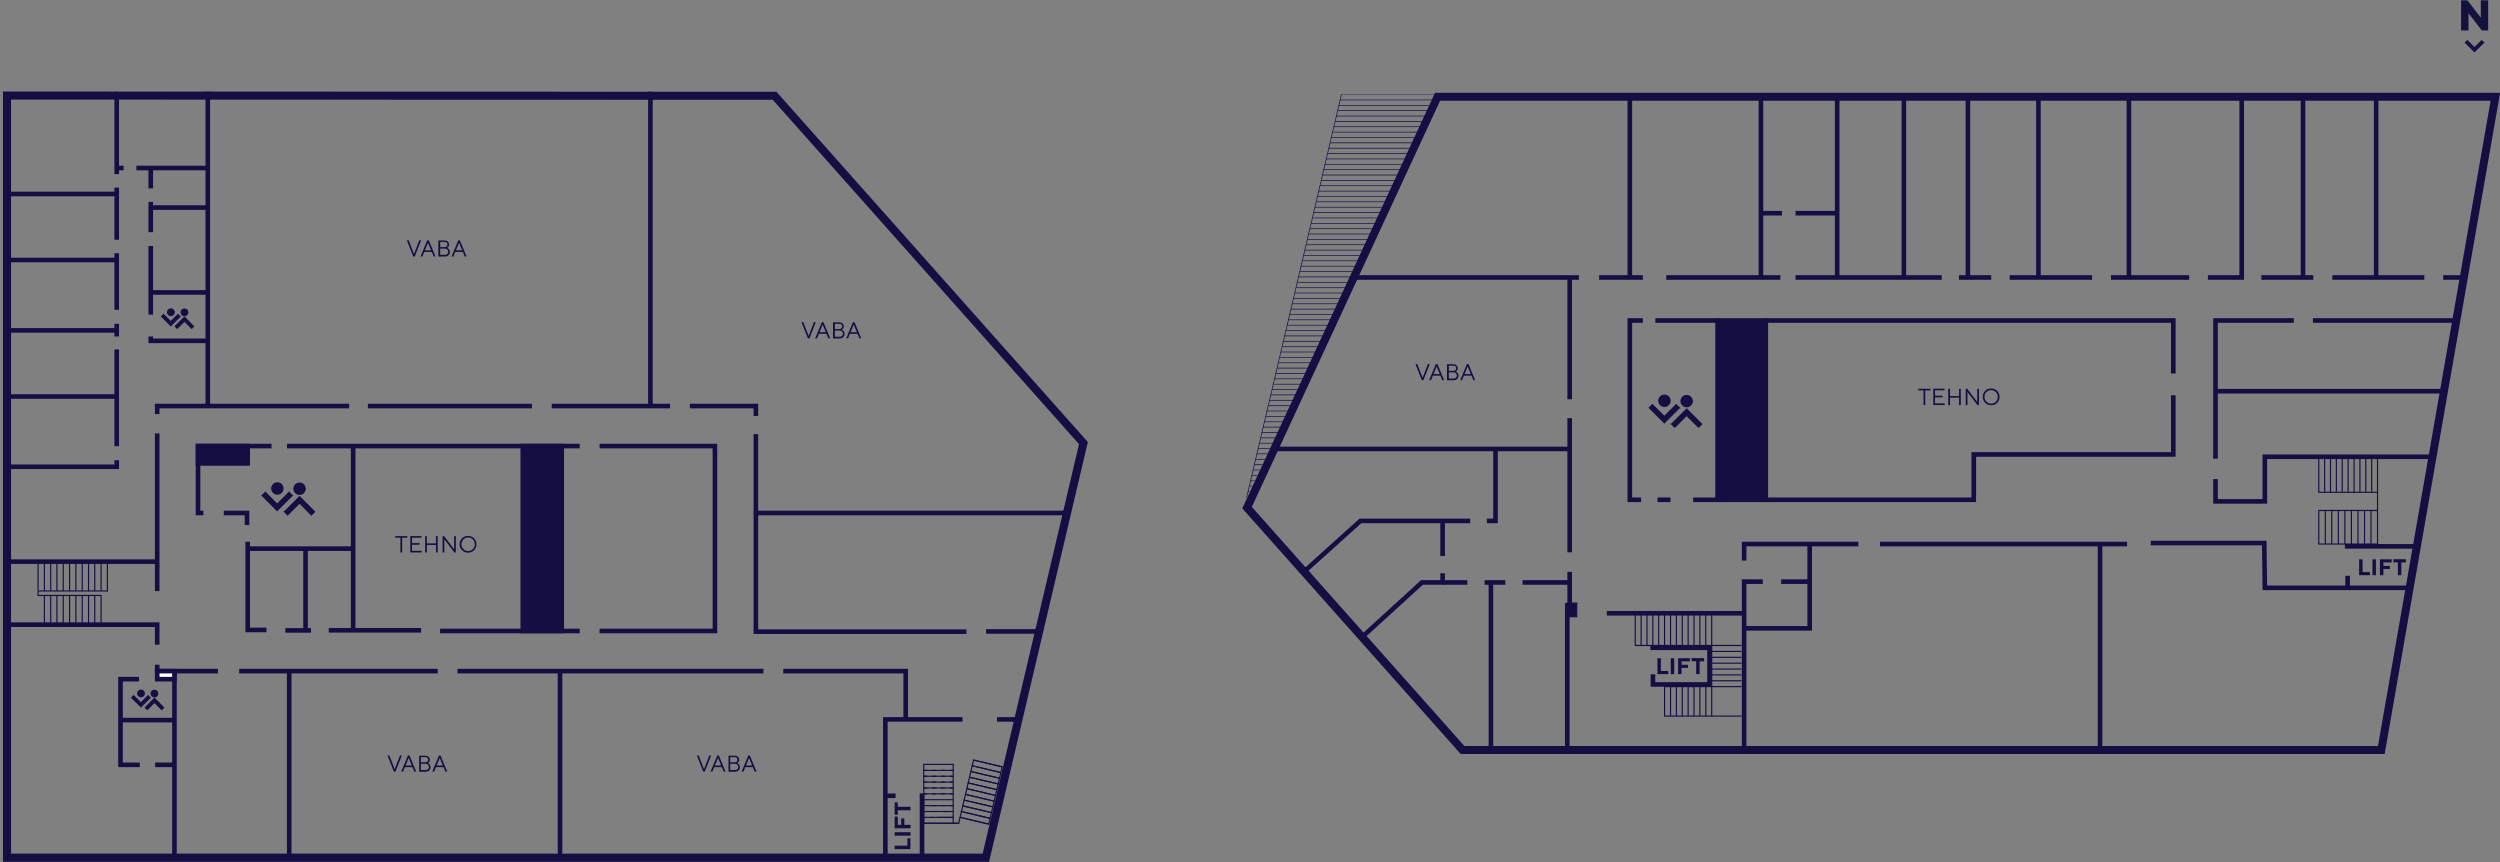 <?xml version="1.0" encoding="UTF-8"?> <svg xmlns="http://www.w3.org/2000/svg" xmlns:xlink="http://www.w3.org/1999/xlink" id="Layer_1" version="1.1" viewBox="0 0 2174 750"><rect x="0" y="0" width="2174" height="750" fill="#808080" stroke="none"/><defs><style> .st0 { stroke-width: .6px; } .st0, .st1, .st2, .st3, .st4, .st5, .st6, .st7, .st8, .st9 { stroke: #140e43; } .st0, .st2, .st10, .st3, .st8, .st9 { fill: none; } .st0, .st9 { stroke-linecap: round; stroke-linejoin: round; } .st11, .st1, .st6 { fill: #140e43; } .st1, .st2, .st3, .st4, .st5, .st6, .st7, .st8 { stroke-miterlimit: 10; } .st3 { stroke-width: 7px; } .st12 { clip-path: url(#clippath-1); } .st4 { fill: #14113a; } .st5 { fill: #14103b; } .st6, .st7, .st8 { stroke-width: 4px; } .st7 { fill: #fff; } .st13 { clip-path: url(#clippath); } </style><clipPath id="clippath"><rect class="st10" y="0" width="2174" height="750"></rect></clipPath><clipPath id="clippath-1"><polygon class="st10" points="1084.1 432.5 1166.5 82.2 1255 82.2 1084.1 432.5"></polygon></clipPath></defs><g class="st13"><g><path class="st3" d="M6.2,166.7v4.1M6.2,342.8v4.1"></path><path class="st8" d="M1531.3,84.1v157.2M1417.3,84.1v157.2M1597.6,84.1v157.2M1655.6,84.1v157.2M1711.3,84.1v157.2M1772.6,84.1v157.2M1851.3,84.1v157.2M1889.9,343.7v51.5h-173.5v39.4h-180.9v-155.9h354.4v46.1M1397.3,533.3h119.4M1826.2,473.1v179.4"></path><path class="st6" d="M1493.7,278.7v155.9h41.8v-155.9h-41.8Z"></path><path class="st8" d="M1472.4,434.6h21.6v-155.9h-54.5M1441.4,434.6h11.3M1428.6,278.7h-11.3v155.9h9.8"></path><path class="st9" d="M871.5,666.8l-24.9-5.9M845.4,665.9l24.9,5.9M844.2,670.9l24.9,5.8M843.1,675.9l24.9,5.8M841.9,680.8l24.9,5.9M840.7,685.8l24.9,5.9M839.6,690.8l24.9,5.9M838.4,695.8l24.9,5.8M837.2,700.8l24.9,5.8M836,705.7l24.9,5.9M834.9,710.7l24.9,5.9M833.7,715.9h-30.4M828.9,710.8h-12.8M811.2,710.8h-1.6M824,705.7h-4.1M815.1,705.7h-2.9M828.9,700.6h-2.7M821.4,700.6h-2.9M813.8,700.6h-3M828.9,690.3h-2.7M821.4,690.3h-2.9M813.8,690.3h-3M806.1,690.3h-2.8M828.9,685.2h-2.7M821.4,685.2h-2.9M813.8,685.2h-3M806.1,685.2h-2.8M828.9,680.1h-2.7M821.4,680.1h-2.9M813.8,680.1h-3M806.1,680.1h-2.8M828.9,675h-2.7M821.4,675h-2.9M813.8,675h-3M806.1,675h-2.8M828.9,669.9h-2.7M821.4,669.9h-2.9M813.8,669.9h-3M806.1,669.9h-2.8M828.9,664.7h-25.6"></path><path class="st9" d="M834.9,710.8l11.7-49.8,24.9,5.9-11.7,49.8-24.9-5.9Z"></path><path class="st9" d="M870.3,671.8l-24.9-5.9M869.1,676.7l-24.9-5.8M868,681.7l-24.9-5.8M866.8,686.7l-24.9-5.9M865.6,691.7l-24.9-5.9M864.5,696.7l-24.9-5.9M863.3,701.6l-24.9-5.8M862.1,706.6l-24.9-5.8M860.9,711.6l-24.9-5.9M834.8,711.2l-1.1,4.7h-4.8M828.9,715.9h-25.6v-51.2M828.9,715.9v-51.2M803.3,710.8h25.6M803.3,705.7h25.6M803.3,700.6h25.6M803.3,695.4h25.6M803.3,690.3h25.6M803.3,685.2h25.6M803.3,680.1h25.6M803.3,675h25.6M803.3,669.9h25.6"></path><path class="st8" d="M801.8,745.2v-55.3"></path><path class="st9" d="M1457.8,542.2v-7.9,26.3M1447.5,542.2v-7.9,27-13.1M1462.9,555v-20.7,26.3M1468,560.6v-26.3M1473.1,560.6v-26.3M1478.2,560.6v-26.3M1483.3,560.6v-26.3M1488.5,559.9v-25.6,87.7M1488.5,560.6v.7h25.5-92M1488.5,566.5h25.5M1488.5,571.6h25.5M1488.5,576.7h25.5M1488.5,581.8h25.5M1488.5,586.9h25.5M1488.5,592h25.5M1514,597.1h-30.6M1514,622.7h-66.5v-25.6h5.2M1483.4,597.1v25.6M1483.4,597.1h-5.2M1478.2,597.1v25.6M1478.2,597.1h-5.1M1473.1,597.1v25.6M1473.1,597.1h-5.1M1468,597.1v25.6M1468,597.1h-5.1M1462.9,597.1v25.6M1462.9,597.1h-5.1M1457.8,597.1v25.6M1457.8,597.1h-5.1M1452.7,597.1v25.6M1422,534.3v26.3M1427.1,560.6v-26.3M1432.2,560.6v-26.3M1437.3,560.6v-26.3M1442.4,560.6v-26.3M1452.7,555v-20.7,26.7"></path><path class="st8" d="M1435.2,563.3h51.4v31.9h-49.2v-8.8M2116.3,397.2h-146.8v38.8h-42.9v-19.4M1849.7,473.1h-214.9M1616,473.1h-99.3v14.4M1573.7,505.8h-24.8M1532.9,505.8h-16.2v146.7M2108.2,241.3h-80M2142.6,241.3h-18M2102.1,475.1h-63M180.7,352.2V79.8M565.6,352.2V79.8M136.7,514v-137.1M151.7,746.7v-163.2M487,746.7v-163.2M101.5,151.4v-71.6M101.5,208.5v-45.4M131.1,163.8v-17.7M131.1,201.9v-26.3M131.1,273.6v-59.7M101.5,269.4v-49.2M101.5,292.6v-11M101.5,388v-84.1M1362.9,524.4v128.1"></path><path class="st9" d="M2016.4,398.9v29.2h51.1M2021.5,428.1v-29.2M2026.6,428.1v-29.2M2031.7,428.1v-29.2M2036.8,428.1v-29.2M2041.9,413.5v14.6-29.2,9.1M2047.1,422.6v-23.7,29.2M2052.2,428.1v-29.2M2057.3,428.1v-29.2M2062.4,428.1v-29.2M2067.5,398.9v74.2h-51.1M2061.8,443.9v29.2M2056.2,443.9v29.2M2050.5,443.9v29.2M2044.8,443.9v29.2M2039.1,443.9v29.2M2033.4,443.9v29.2M2027.7,443.9v29.2M2022.1,443.9v29.2M2016.4,473.1v-29.2h51.1M2016.4,473.1h5.1"></path><path class="st8" d="M2041.5,511.3v-10.6M118.6,146.1h62.2M101.6,146.1h5.9M8.5,168.7h93M6.3,226.1h95.2M6.3,287.3h95.2M397.8,583.6h266.1M837,625.6h-67.1v121.1M249.6,387.9h254.5M236.1,387.9h-63.9v58.2h4.7M382.7,548.7h121.4M319.9,353.1h142.7M479.8,353.1h102.9M599.9,353.1h57.4v8.6M657.3,446.1h270.2M857.5,549.1h46.6M681.1,583.6h106.5v42M521.4,387.9h100.3v160.8h-100.3M7.8,344.8h93.7M105.1,626.2h46.6M134.9,665.1h16.8M120.9,590.6h-16.1v74.5h16.8M380.6,583.6h-172.6M136.7,578v5.6h52.8M6.3,488.4h130.2M6.3,543.2h130.4v17.4M6.3,405.9h95.2v-5.7M130.4,180.5h50.4M130.4,254.3h50.4M303.6,353.1h-166.9v7M180.8,296.4h-49.7v-3.8M1449,241.3h99.2M1390.6,241.3h38M1531.3,185.4h18.3M1561.4,185.4h36.2M1561.4,241.3h127.1M1703.5,241.3h28.1M1747.6,241.3h71.7M1835.7,241.3h68M1966.5,241.3h45.1M1920,241.3h29.4V84.1M1177.5,241.3h195.5M1110.4,390.4h254.6M2002.7,241.3V84.1M2066.3,241.3V84.1M1516.7,546.4h57v-73.3"></path><path class="st1" d="M1371.1,536.3h-8.2v-11.9h8.2v11.9ZM1453.6,368.8l13.1-13.1,13.1,13.1-2.7,2.7-10.4-10.3-10.3,10.3-2.8-2.7h0ZM1460.4,354.6l-13.1,13.1-13.1-13.1,2.7-2.7,10.4,10.3,10.3-10.3,2.8,2.7h0Z"></path><path class="st1" d="M1447.4,353.4c2.7,0,4.9-2.2,4.9-4.9s-2.2-4.9-4.9-4.9-4.9,2.2-4.9,4.9,2.2,4.9,4.9,4.9Z"></path><path class="st1" d="M1466.7,353.7c2.7,0,4.9-2.2,4.9-4.9s-2.2-4.9-4.9-4.9-4.9,2.2-4.9,4.9,2.2,4.9,4.9,4.9Z"></path><path class="st1" d="M247.4,445l13.1-13.1,13.1,13.1-2.8,2.8-10.3-10.4-10.4,10.4-2.7-2.8h0ZM254.1,430.9l-13.1,13.1-13.1-13.1,2.8-2.8,10.3,10.4,10.4-10.4,2.7,2.8h0Z"></path><path class="st1" d="M241.2,429.7c2.7,0,4.9-2.2,4.9-4.9s-2.2-4.9-4.9-4.9-4.9,2.2-4.9,4.9,2.2,4.9,4.9,4.9Z"></path><path class="st1" d="M260.5,429.9c2.7,0,4.9-2.2,4.9-4.9s-2.2-4.9-4.9-4.9-4.9,2.2-4.9,4.9,2.2,4.9,4.9,4.9Z"></path><path class="st1" d="M152.4,283.8l8-8,7.9,8-1.6,1.7-6.3-6.3-6.3,6.3-1.7-1.7h0ZM156.5,275.2l-8,8-7.9-8,1.6-1.7,6.3,6.3,6.3-6.3,1.7,1.7h0Z"></path><path class="st1" d="M148.6,274.4c1.6,0,2.9-1.3,2.9-2.9s-1.3-2.9-2.9-2.9-2.9,1.3-2.9,2.9,1.3,2.9,2.9,2.9Z"></path><path class="st1" d="M160.4,274.5c1.6,0,2.9-1.3,2.9-2.9s-1.3-2.9-2.9-2.9-2.9,1.3-2.9,2.9,1.3,2.9,2.9,2.9Z"></path><path class="st1" d="M126.4,615.3l7.9-8,8,8-1.7,1.7-6.3-6.3-6.3,6.3-1.6-1.7ZM130.5,606.7l-8,7.9-8-7.9,1.7-1.7,6.3,6.3,6.3-6.3,1.7,1.7Z"></path><path class="st1" d="M122.6,605.9c1.6,0,2.9-1.3,2.9-2.9s-1.3-2.9-2.9-2.9-2.9,1.3-2.9,2.9,1.3,2.9,2.9,2.9Z"></path><path class="st1" d="M134.3,606c1.6,0,2.9-1.3,2.9-2.9s-1.3-2.9-2.9-2.9-2.9,1.3-2.9,2.9,1.3,2.9,2.9,2.9Z"></path><path class="st4" d="M2163.2.8v25.2h-4.7l-12.4-16v16h-5.4V.8h4.7l12.4,16V.8h5.4Z"></path><path class="st5" d="M2159.7,37l-7.9,7.9-7.9-7.9,1.7-1.6,6.2,6.2,6.3-6.2,1.6,1.6h0Z"></path><path class="st11" d="M791.8,738.4h-13.8v-3h11.1v-6.4h2.6v9.4h.1ZM778,726.7v-3h13.8v3h-13.8ZM778,710.1h2.7v7.2h3v-5.6h2.7v5.6h5.4v3h-13.8v-10.2h0ZM778,697.7h2.7v3.9h11.1v3h-11.1v3.9h-2.7v-10.8h0ZM1441.3,586.2v-13.8h3v11.1h6.4v2.7h-9.4ZM1452.9,572.4h3v13.8h-3v-13.8ZM1469.5,572.4v2.7h-7.2v3h5.6v2.7h-5.6v5.4h-3v-13.8h10.2ZM1481.9,572.4v2.7h-3.9v11.1h-3v-11.2h-4v-2.7h10.9ZM2051.5,500.2v-13.8h3v11.1h6.4v2.7h-9.4ZM2063.1,486.4h3v13.8h-3v-13.8ZM2079.8,486.4v2.7h-7.2v3h5.6v2.7h-5.6v5.4h-3v-13.8h10.2ZM2092.1,486.4v2.7h-3.9v11.1h-3v-11.2h-3.9v-2.7h10.8,0Z"></path><path class="st8" d="M840.4,549.3h-183.1v-171.8M778.8,692h-8.9M885.2,625.6h-18.2M194.6,446.1h20.2v10.5M215.4,471.1v76.7h16.3M248.1,548.2h17.6M265.7,548.2v-71.1M265.7,548.2h4.7M215.4,477.1h92M285.9,548.1h80.3M307.1,387.3v160.8"></path><path class="st2" d="M87.9,543.2v-25.4h-5.5M82.4,517.8v25.4M82.4,517.8h-49.3v-29.4,25.5h5.5M77,517.8v25.4M71.5,517.8v25.4M66,517.8v25.4M60.5,543.2v-25.4M55,517.8v25.4M49.5,517.8v25.4M44.1,517.8v25.4M38.6,517.8v25.4M38.6,513.9v-25.5M38.6,513.9h5.5M44.1,513.9v-25.5M44.1,513.9h5.4M49.5,513.9v-25.5M49.5,513.9h5.5M55,513.9v-25.5M55,513.9h5.5M60.5,513.9v-25.5M60.5,513.9h5.5M66,513.9v-25.5M66,513.9h5.5M71.5,513.9v-25.5M71.5,513.9h5.5M77,513.9v-25.5M77,513.9h5.4M82.4,513.9v-25.5M82.4,513.9h5.5M87.9,513.9v-25.5M87.9,513.9h5.5v-25.5"></path><path class="st6" d="M215.4,403h-43.2v-15.1h43.2v15.1ZM488.5,548.7h-33.9v-160.8h33.9v160.8Z"></path><path class="st7" d="M151.7,590.6h-15v-7h15v7Z"></path><path class="st8" d="M1870.3,472.2h98.7l.5,39h125.8"></path><path class="st8" d="M1365,241.3v105.9M1365,363.6v116.7M1365,497.3v27.1M1926.6,398.9v-120.2h68.1M2011.3,278.7h127.7M1927.8,340.2h198.2"></path><g class="st12"><path class="st0" d="M1050.5,446.1h204.5M1050.5,441.4h204.5M1050.5,436.7h204.5M1050.5,432.1h204.5M1050.5,427.4h204.5M1050.5,422.7h204.5M1050.5,418.1h204.5M1050.5,413.4h204.5M1050.5,408.7h204.5M1050.5,404.1h204.5M1050.5,399.4h204.5M1050.5,394.7h204.5M1050.5,390.1h204.5M1050.5,385.4h204.5M1050.5,380.8h204.5M1050.5,376.1h204.5M1050.5,371.4h204.5M1050.5,366.8h204.5M1050.5,362.1h204.5M1050.5,357.4h204.5M1050.5,352.8h204.5M1050.5,348.1h204.5M1050.5,343.4h204.5M1050.5,338.8h204.5M1050.5,334.1h204.5M1050.5,329.4h204.5M1050.5,324.8h204.5M1050.5,320.1h204.5M1050.5,315.5h204.5M1050.5,310.8h204.5M1050.5,306.1h204.5M1050.5,301.5h204.5M1050.5,296.8h204.5M1050.5,292.1h204.5M1050.5,287.5h204.5M1050.5,282.8h204.5M1050.5,278.1h204.5M1050.5,273.5h204.5M1050.5,268.8h204.5M1050.5,264.2h204.5M1050.5,259.5h204.5M1050.5,254.8h204.5M1050.5,250.2h204.5M1050.5,245.5h204.5M1050.5,240.8h204.5M1050.5,236.2h204.5M1050.5,231.5h204.5M1050.5,226.8h204.5M1050.5,222.2h204.5M1050.5,217.5h204.5M1050.5,212.8h204.5M1050.5,208.2h204.5M1050.5,203.5h204.5M1050.5,198.9h204.5M1050.5,194.2h204.5M1050.5,189.5h204.5M1050.5,184.9h204.5M1050.5,180.2h204.5M1050.5,175.5h204.5M1050.5,170.9h204.5M1050.5,166.2h204.5M1050.5,161.5h204.5M1050.5,156.9h204.5M1050.5,152.2h204.5M1050.5,147.5h204.5M1050.5,142.9h204.5M1050.5,138.2h204.5M1050.5,133.6h204.5M1050.5,128.9h204.5M1050.5,124.2h204.5M1050.5,119.6h204.5M1050.5,114.9h204.5M1050.5,110.2h204.5M1050.5,105.6h204.5M1050.5,100.9h204.5M1050.5,96.2h204.5M1050.5,91.6h204.5M1050.5,86.9h204.5M1050.5,82.2h204.5M1050.5,77.6h204.5"></path></g><path class="st11" d="M9.6,86.6l662.4.2,266.3,299.4-83.8,356.1H9.6V86.6ZM2.6,79.6v669.8h857.5l85.9-365L675.2,79.8l-672.6-.2h0ZM2165.8,87.7l-97.9,561h-794.5l-184.8-207.9,163.7-353.2h913.5ZM2174.1,80.7h-926.2l-167.6,361.4,189.9,213.6h803.5l100.4-575h0Z"></path><g><path class="st11" d="M353.8,209h1.6l4.6,11.9,4.6-11.9h1.6l-5.5,14h-1.4l-5.5-14h0Z"></path><path class="st11" d="M368.9,219.1l-1.6,3.9h-1.6l5.8-14h1.4l5.8,14h-1.6l-1.6-3.9h-6.6,0ZM372.2,211.1l-2.7,6.6h5.4l-2.7-6.6h0Z"></path><path class="st11" d="M389.2,215.6s.3.2.5.4c.3.2.5.4.7.7.2.2.4.6.6,1s.2.9.2,1.4c0,1.2-.4,2.1-1.2,2.9s-1.8,1.1-3.1,1.1h-5.7v-14h5.4c1.1,0,2.1.3,2.8,1s1.1,1.5,1.1,2.6,0,.8-.2,1.1c0,.3-.2.6-.4.8-.2.2-.3.4-.5.5s-.3.2-.4.3h-.2c.2,0,.3,0,.4.2h0ZM382.8,210.4v4.5h3.9c.7,0,1.3-.2,1.8-.6.4-.4.6-1,.6-1.7s-.2-1.2-.6-1.6c-.4-.4-1-.6-1.8-.6h-3.9ZM387,221.6c.8,0,1.5-.2,2-.7s.8-1.1.8-1.9-.3-1.4-.8-2c-.5-.5-1.2-.8-2-.8h-4.2v5.4h4.2Z"></path><path class="st11" d="M395.9,219.1l-1.6,3.9h-1.6l5.8-14h1.4l5.8,14h-1.6l-1.6-3.9h-6.6,0ZM399.2,211.1l-2.7,6.6h5.4l-2.7-6.6h0Z"></path></g><g><path class="st11" d="M697,280.2h1.6l4.6,11.9,4.6-11.9h1.6l-5.5,14h-1.4l-5.5-14h0Z"></path><path class="st11" d="M712.1,290.3l-1.6,3.9h-1.6l5.8-14h1.4l5.8,14h-1.6l-1.6-3.9h-6.6ZM715.4,282.3l-2.7,6.6h5.4l-2.7-6.6h0Z"></path><path class="st11" d="M732.4,286.8s.3.2.5.4c.3.2.5.4.7.7.2.2.4.6.6,1s.2.9.2,1.4c0,1.2-.4,2.1-1.2,2.9s-1.8,1.1-3.1,1.1h-5.7v-14h5.4c1.1,0,2.1.3,2.8,1s1.1,1.5,1.1,2.6,0,.8-.2,1.1c0,.3-.2.6-.4.8-.2.2-.3.4-.5.5s-.3.2-.4.3h-.2c.2,0,.3,0,.4.2h0ZM726,281.6v4.5h3.9c.7,0,1.3-.2,1.8-.6.4-.4.6-1,.6-1.7s-.2-1.2-.6-1.6c-.4-.4-1-.6-1.8-.6h-3.9ZM730.2,292.8c.8,0,1.5-.2,2-.7s.8-1.1.8-1.9-.3-1.4-.8-2c-.5-.5-1.2-.8-2-.8h-4.2v5.4h4.2Z"></path><path class="st11" d="M739.1,290.3l-1.6,3.9h-1.6l5.8-14h1.4l5.8,14h-1.6l-1.6-3.9h-6.6ZM742.4,282.3l-2.7,6.6h5.4l-2.7-6.6h0Z"></path></g><path class="st11" d="M337,657h1.6l4.6,11.9,4.6-11.9h1.6l-5.5,14h-1.4l-5.5-14h0Z"></path><path class="st11" d="M352.1,667.1l-1.6,3.9h-1.6l5.8-14h1.4l5.8,14h-1.6l-1.6-3.9h-6.6,0ZM355.4,659.1l-2.7,6.6h5.4l-2.7-6.6h0Z"></path><path class="st11" d="M372.4,663.6c.1,0,.3.2.5.4s.5.4.7.7.4.6.6,1,.2.9.2,1.4c0,1.2-.4,2.1-1.2,2.9-.8.8-1.8,1.1-3.1,1.1h-5.6v-14h5.4c1.1,0,2.1.3,2.8,1,.7.7,1.1,1.5,1.1,2.6s0,.8-.2,1.1-.2.6-.4.8c-.2.2-.3.4-.5.5s-.3.2-.4.3h-.2c.1.2.2.2.3.2h0ZM366,658.4v4.5h3.9c.7,0,1.3-.2,1.8-.6.5-.4.6-1,.6-1.7s-.2-1.2-.6-1.6c-.4-.4-1-.6-1.8-.6h-3.9ZM370.2,669.6c.8,0,1.5-.2,2-.7s.8-1.1.8-1.9-.3-1.4-.8-2-1.2-.8-2-.8h-4.2v5.4h4.2Z"></path><path class="st11" d="M379.1,667.1l-1.6,3.9h-1.6l5.8-14h1.4l5.8,14h-1.6l-1.6-3.9h-6.6,0ZM382.4,659.1l-2.7,6.6h5.4l-2.7-6.6h0Z"></path><path class="st11" d="M606,657h1.6l4.6,11.9,4.6-11.9h1.6l-5.5,14h-1.4l-5.5-14h0Z"></path><path class="st11" d="M621.1,667.1l-1.6,3.9h-1.6l5.8-14h1.4l5.8,14h-1.6l-1.6-3.9h-6.6ZM624.4,659.1l-2.7,6.6h5.4l-2.7-6.6Z"></path><path class="st11" d="M641.4,663.6s.3.2.5.4.5.4.7.7.4.6.6,1c.2.4.2.9.2,1.4,0,1.2-.4,2.1-1.2,2.9s-1.8,1.1-3.1,1.1h-5.6v-14h5.4c1.1,0,2.1.3,2.8,1s1.1,1.5,1.1,2.6,0,.8-.2,1.1c0,.3-.2.6-.4.8s-.3.4-.5.5-.3.2-.4.3h-.2c0,.2.2.2.3.2h0ZM635,658.4v4.5h3.9c.7,0,1.3-.2,1.8-.6.5-.4.6-1,.6-1.7s-.2-1.2-.6-1.6-1-.6-1.8-.6h-3.9ZM639.2,669.6c.8,0,1.5-.2,2-.7s.8-1.1.8-1.9-.3-1.4-.8-2-1.2-.8-2-.8h-4.2v5.4h4.2Z"></path><path class="st11" d="M648.1,667.1l-1.6,3.9h-1.6l5.8-14h1.4l5.8,14h-1.6l-1.6-3.9h-6.6ZM651.4,659.1l-2.7,6.6h5.4l-2.7-6.6Z"></path><path class="st8" d="M251.5,584v163.5"></path><path class="st8" d="M1133,498l50-45h95.5M1300.5,391v62h-7.5"></path><path class="st8" d="M1185,553.5l51.5-47h18v-8"></path><path class="st8" d="M1255,506.5h21"></path><path class="st8" d="M1291,506.5h18"></path><path class="st8" d="M1324,506.5h41"></path><path class="st8" d="M1296.5,506.5v145.5"></path><path class="st8" d="M1254.5,483.5v-30.5"></path><path class="st0" d="M1084.1,432.5l82.4-350.3"></path></g></g><g><path class="st11" d="M1230.9,316.6h1.6l4.6,11.9,4.6-11.9h1.6l-5.5,14h-1.4l-5.5-14h0Z"></path><path class="st11" d="M1246,326.7l-1.6,3.9h-1.6l5.8-14h1.4l5.8,14h-1.6l-1.6-3.9h-6.6ZM1249.3,318.7l-2.7,6.6h5.4l-2.7-6.6h0Z"></path><path class="st11" d="M1266.3,323.2s.3.2.5.4.5.4.7.7.4.6.6,1,.2.9.2,1.4c0,1.2-.4,2.1-1.2,2.9-.8.8-1.8,1.1-3.1,1.1h-5.7v-14h5.4c1.1,0,2.1.3,2.8,1,.7.7,1.1,1.5,1.1,2.6s0,.8-.2,1.1-.2.6-.4.8c-.2.2-.3.4-.5.5s-.3.2-.4.3h-.2c.2,0,.3.2.4.2h0ZM1259.9,318v4.5h3.9c.7,0,1.3-.2,1.8-.6s.6-1,.6-1.7-.2-1.2-.6-1.6-1-.6-1.8-.6h-3.9ZM1264.1,329.2c.8,0,1.5-.2,2-.7s.8-1.1.8-1.9-.3-1.4-.8-2-1.2-.8-2-.8h-4.2v5.4h4.2Z"></path><path class="st11" d="M1273,326.7l-1.6,3.9h-1.6l5.8-14h1.4l5.8,14h-1.6l-1.6-3.9h-6.6ZM1276.3,318.7l-2.7,6.6h5.4l-2.7-6.6h0Z"></path></g><g><path class="st11" d="M354.2,466.2v1.4h-4.5v12.8h-1.5v-12.8h-4.5v-1.4h10.5Z"></path><path class="st11" d="M366.7,479v1.4h-9.9v-14.2h9.7v1.4h-8.2v4.7h6.6v1.4h-6.6v5.3h8.4Z"></path><path class="st11" d="M369.7,466.2h1.5v6.3h7.9v-6.3h1.5v14.2h-1.5v-6.5h-7.9v6.5h-1.5v-14.2Z"></path><path class="st11" d="M396.4,466.2v14.2h-1.3l-8.7-11.4v11.4h-1.5v-14.2h1.3l8.7,11.4v-11.4h1.5Z"></path><path class="st11" d="M412.2,478.5c-1.4,1.4-3.1,2.1-5.2,2.1s-3.7-.7-5.2-2.1c-1.4-1.4-2.1-3.1-2.1-5.2s.7-3.7,2.1-5.2c1.4-1.4,3.1-2.1,5.2-2.1s3.7.7,5.2,2.1c1.4,1.4,2.1,3.1,2.1,5.2s-.7,3.7-2.1,5.2ZM403,477.5c1.1,1.1,2.5,1.7,4.1,1.7s3-.6,4.1-1.7,1.7-2.5,1.7-4.2-.6-3.1-1.7-4.2-2.5-1.7-4.1-1.7-3,.6-4.1,1.7-1.7,2.5-1.7,4.2.6,3.1,1.7,4.2Z"></path></g><g><path class="st11" d="M1678.7,338.1v1.4h-4.5v12.8h-1.5v-12.8h-4.5v-1.4h10.5Z"></path><path class="st11" d="M1691.1,350.8v1.4h-9.9v-14.2h9.7v1.4h-8.2v4.7h6.6v1.4h-6.6v5.3h8.4Z"></path><path class="st11" d="M1694.2,338.1h1.5v6.3h7.9v-6.3h1.5v14.2h-1.5v-6.5h-7.9v6.5h-1.5v-14.2Z"></path><path class="st11" d="M1720.9,338.1v14.2h-1.3l-8.7-11.4v11.4h-1.5v-14.2h1.3l8.7,11.4v-11.4h1.5Z"></path><path class="st11" d="M1736.7,350.3c-1.4,1.4-3.1,2.1-5.2,2.1s-3.7-.7-5.2-2.1c-1.4-1.4-2.1-3.1-2.1-5.2s.7-3.7,2.1-5.2c1.4-1.4,3.1-2.1,5.2-2.1s3.7.7,5.2,2.1c1.4,1.4,2.1,3.1,2.1,5.2s-.7,3.7-2.1,5.2ZM1727.4,349.3c1.1,1.1,2.5,1.7,4.1,1.7s3-.6,4.1-1.7,1.7-2.5,1.7-4.2-.6-3.1-1.7-4.2-2.5-1.7-4.1-1.7-3,.6-4.1,1.7-1.7,2.5-1.7,4.2.6,3.1,1.7,4.2Z"></path></g></svg> 